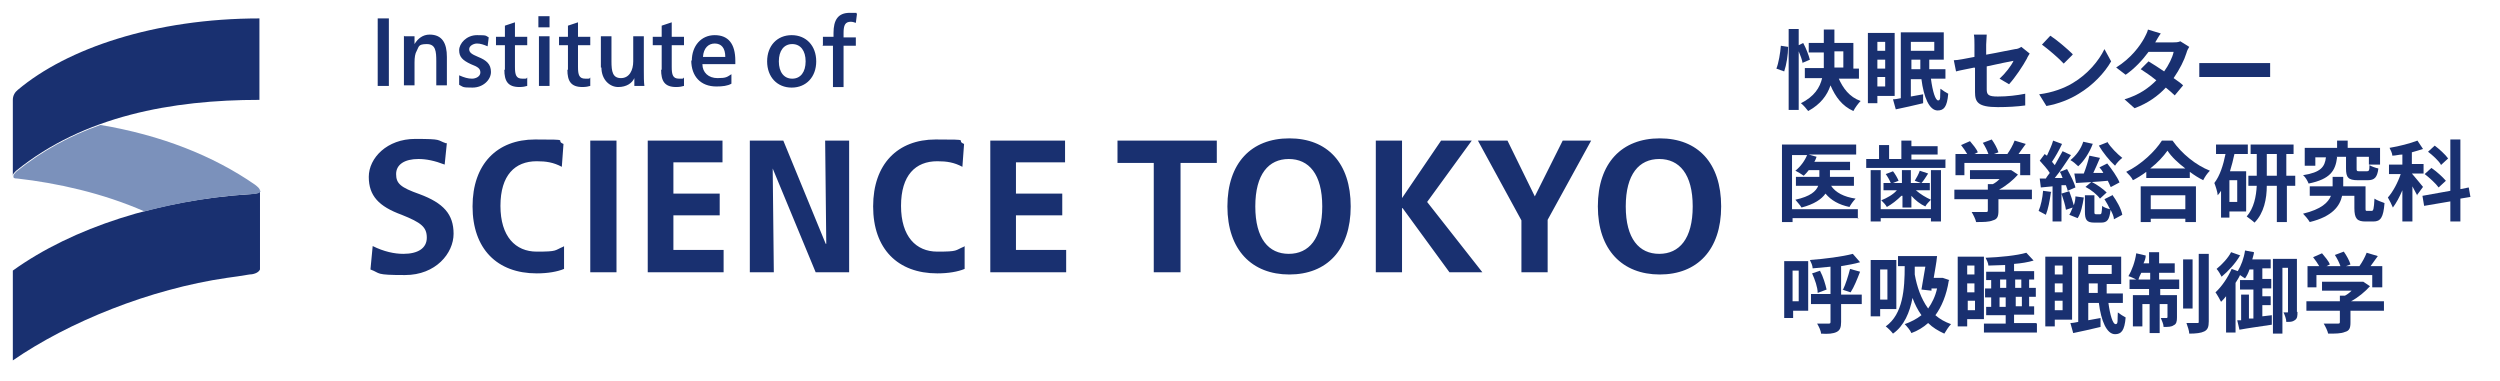 <?xml version="1.0" encoding="UTF-8"?>
<svg id="_レイヤー_1" data-name="レイヤー_1" xmlns="http://www.w3.org/2000/svg" version="1.1" viewBox="0 0 448.1 68.3">
  <!-- Generator: Adobe Illustrator 29.4.0, SVG Export Plug-In . SVG Version: 2.1.0 Build 152)  -->
  <defs>
    <style>
      .st0 {
        fill: #193070;
      }

      .st1 {
        fill: #7b91bb;
      }
    </style>
  </defs>
  <path class="st0" d="M69.7,15.4h-2V3.3h2v12.1ZM72.5,6.5h1.8c0,.4,0,1,0,1.4h0c.6-1,1.5-1.7,2.7-1.7,2.3,0,3.1,1.6,3.1,4v5.1h-1.9v-4.3c0-1.8-.1-3.1-1.7-3.1s-1.4.5-1.8,1.2c-.3.5-.4,1.2-.4,2.1v4.1h-1.9v-6.2c0-.9,0-1.8,0-2.7M82.3,15.2v-1.7c.9.4,1.6.6,2.3.6s1.5-.4,1.5-1.1-.4-1-1.7-1.5c-1.5-.7-2.1-1.3-2.1-2.5s1.3-2.7,3.2-2.7,1.5.1,2.1.4l-.2,1.6c-.7-.3-1.3-.5-1.9-.5s-1.4.4-1.4,1,.4.9,1.6,1.4c1.5.6,2.3,1.3,2.3,2.7s-1.4,2.8-3.3,2.8-1.6-.1-2.4-.5M90.5,12.5v-4.4h-1.6v-1.5h1.6v-2l1.8-.6v2.6h2.2v1.5h-2.2v3.9c0,1.4.2,2.1,1.3,2.1s.6,0,.9-.2v1.5c-.3.1-.8.2-1.4.2-2.1,0-2.7-1.1-2.7-3.1M98.5,4.9h-2v-2h2v2ZM98.5,15.4h-1.9V6.5h1.9v8.9ZM101.8,12.5v-4.4h-1.6v-1.5h1.6v-2l1.8-.6v2.6h2.2v1.5h-2.2v3.9c0,1.4.2,2.1,1.3,2.1s.6,0,.9-.2v1.5c-.3.1-.8.2-1.4.2-2.1,0-2.7-1.1-2.7-3.1M107.7,12.1v-5.6h1.9v4.5c0,1.8.2,3,1.7,3s2.2-1.4,2.2-3v-4.5h1.9v6.1c0,1.1,0,2.1.1,2.8h-1.8c0-.4,0-.8,0-1.4h0c-.4.9-1.4,1.6-2.9,1.6s-3-1.3-3-3.5M118.6,12.5v-4.4h-1.6v-1.5h1.6v-2l1.8-.6v2.6h2.2v1.5h-2.2v3.9c0,1.4.2,2.1,1.3,2.1s.6,0,.9-.2v1.5c-.3.1-.8.2-1.4.2-2.1,0-2.7-1.1-2.7-3.1M124,10.9c0-2.7,1.7-4.6,4.1-4.6s3.7,1.5,3.7,4.6,0,.4,0,.6h-5.9c0,1.5,1.1,2.5,2.7,2.5s1.7-.2,2.5-.7v1.7c-.7.4-1.6.5-2.7.5-2.8,0-4.5-1.8-4.5-4.7M128.1,7.8c-1.1,0-2,.8-2.1,2.4h4c0-1.6-.7-2.4-1.9-2.4M137.5,11c0-2.8,1.8-4.7,4.4-4.7s4.4,1.9,4.4,4.7-1.8,4.7-4.4,4.7-4.4-1.9-4.4-4.7M144.4,11c0-1.9-.9-3.1-2.4-3.1s-2.4,1.2-2.4,3.1.9,3.1,2.4,3.1,2.4-1.2,2.4-3.1M147.5,8.1v-1.5h1.9v-.7c0-2.3.8-3.6,2.9-3.6s.9,0,1.3.2l-.2,1.6c-.3-.1-.6-.2-.9-.2-1,0-1.3.6-1.3,2v.8h2.2v1.5h-2.2v7.4h-1.9v-7.4h-1.9ZM80.1,25.6l-.4,3.9c-1.8-.7-3.3-1-4.7-1-2.5,0-4,1-4,2.7s.8,2.4,4.2,3.6c4.3,1.6,6.1,3.6,6.1,7.1s-3.2,7.4-8.7,7.4-4.3-.3-6.2-1l.4-4.2c2,1,3.9,1.4,5.5,1.4,2.6,0,4.2-1,4.2-2.9s-1-2.7-4.5-4.1c-4.1-1.5-5.9-3.4-5.9-6.8s3.3-6.8,8.3-6.8,3.8.2,5.6.8M101.1,44.1v4.1c-1.2.5-2.9.8-4.9.8-7.1,0-11.5-4.4-11.5-12s4.4-12,11.2-12,3.4.1,5.1.8l-.3,4.1c-1.5-.8-2.8-1-4.5-1-3.9,0-6.5,2.5-6.5,8s2.7,8.2,6.5,8.2,3.1-.2,4.8-.9M110.5,48.8h-4.7v-23.6h4.7v23.6ZM116.1,48.8v-23.6h13.4v3.9h-8.8v5.6h8.3v3.9h-8.3v6.2h9v4h-13.6ZM148.1,43.7l-.2-18.5h4.3v23.6h-6l-7.7-18.6h0l.2,18.6h-4.3v-23.6h6l7.6,18.5h0ZM172.9,44.1v4.1c-1.2.5-2.9.8-4.9.8-7.1,0-11.5-4.4-11.5-12s4.4-12,11.2-12,3.4.1,5.1.8l-.3,4.1c-1.5-.8-2.8-1-4.5-1-3.9,0-6.5,2.5-6.5,8s2.7,8.2,6.5,8.2,3.1-.2,4.8-.9M177.5,48.8v-23.6h13.4v3.9h-8.8v5.6h8.3v3.9h-8.3v6.2h9v4h-13.6ZM218.1,25.2v4h-6.5s0,19.6,0,19.6h-4.8v-19.6h-6.5s0-4,0-4h17.7ZM242.1,37c0,7.8-4.3,12.2-11,12.2s-11.1-4.4-11.1-12.2,4.3-12.2,11.1-12.2,11,4.4,11,12.2M225,37c0,5.8,2.4,8.5,6,8.5s6-2.7,6-8.5-2.4-8.5-6-8.5-6,2.7-6,8.5M251.3,37.3v11.5h-4.7v-23.6h4.7v10.3h0l7-10.3h5.5l-8,11,9.9,12.6h-5.9l-8.4-11.5h0ZM264.9,25.2h5.3l4.9,10h0l5-10h5.1l-7.8,14.2v9.4h-4.7v-9.3l-7.8-14.3ZM308.5,37c0,7.8-4.3,12.2-11,12.2s-11.1-4.4-11.1-12.2,4.3-12.2,11.1-12.2,11,4.4,11,12.2M291.4,37c0,5.8,2.4,8.5,6,8.5s6-2.7,6-8.5-2.4-8.5-6-8.5-6,2.7-6,8.5"/>
  <path class="st0" d="M46.6,3.3C27.7,3.3,12,8.7,3.2,16.1c-.5.4-.9,1-.9,1.8v13.6c0-.3.2-.5.6-.9,12.1-9.8,27.9-12.7,43.6-12.7V3.3Z"/>
  <path class="st0" d="M46.6,47.9v-13.7c0,.4-.6.5-1.7.6-16.3,1-31.9,6-42.6,13.7v16.1c10-6.9,24.6-12.8,38.4-14.8.2,0,3.5-.5,4-.6.5,0,1.6-.2,1.9-.9,0-.1,0-.3,0-.5"/>
  <path class="st1" d="M46.6,34.2h0c0-.4-.4-.7-.9-1.1-7.5-5.2-16.9-8.9-27.7-10.7-5.4,1.9-10.4,4.6-15,8.3-.4.4-.6.6-.6.9s.1.4.7.4c7.1.8,15.3,2.6,22.8,5.9,6.1-1.6,12.5-2.7,19.1-3.1,1,0,1.7-.2,1.7-.6"/>
  <g>
    <path class="st0" d="M318.4,12.3c.4-1,.7-2.8.8-4.1l1.3.2c0,1.4-.3,3.2-.7,4.4l-1.4-.5ZM323.1,11.3c-.1-.6-.4-1.4-.7-2.1v10.5h-1.8V5.2h1.8v2.9l.8-.4c.5.9,1,2.2,1.2,3l-1.4.6ZM329.5,13.9c.8,1.9,2,3.5,4,4.2-.4.4-1,1.2-1.3,1.8-2-.9-3.2-2.5-4.1-4.6-.6,1.8-1.8,3.4-4,4.6-.3-.4-.9-1.1-1.3-1.4,2.4-1.2,3.4-2.8,3.8-4.5h-3.1v-1.8h3.4c0-.5,0-1,0-1.4v-1.4h-2.7v-1.7h2.7v-2.4h1.9v2.4h3.4v4.6h1v1.8h-3.7ZM328.8,10.7c0,.5,0,.9,0,1.4h1.6v-2.9h-1.6v1.4Z"/>
    <path class="st0" d="M336.5,17.2v1.3h-1.7V5.9h4.8v11.3h-3.1ZM336.5,7.5v1.6h1.4v-1.6h-1.4ZM336.5,12.3h1.4v-1.6h-1.4v1.6ZM337.9,15.5v-1.7h-1.4v1.7h1.4ZM346.1,14.1c.3,2.3.8,3.9,1.3,3.9s.3-.7.4-2.1c.4.3,1,.7,1.4.9-.2,2.4-.8,3-1.9,3-1.5,0-2.5-2.4-2.9-5.6h-1.9v3.1c.7-.1,1.5-.3,2.2-.4v1.6c-1.6.4-3.5.8-4.9,1.1l-.5-1.8c.4,0,.9-.1,1.4-.2V5.8h7.7v4.9h-2.6c0,.6,0,1.2,0,1.7h2.9v1.7h-2.7ZM342.5,7.5v1.6h4.2v-1.6h-4.2ZM344.2,12.4c0-.6,0-1.1,0-1.7h-1.6v1.7h1.7Z"/>
    <path class="st0" d="M353.9,12.1c-1.4.3-2.6.5-3.3.7l-.4-2c.7,0,2.1-.3,3.7-.6v-2.2c0-.5,0-1.3-.1-1.8h2.3c0,.5-.1,1.3-.1,1.8v1.8c2.3-.4,4.5-.9,5.2-1,.4,0,.8-.2,1.1-.4l1.5,1.2c-.1.2-.4.6-.5.9-.7,1.3-2.1,3.4-3.2,4.6l-1.7-1c1-.9,2.1-2.3,2.5-3.2-.5.1-2.6.5-4.8,1v4.1c0,1,.3,1.3,2,1.3s3.4-.2,4.9-.5v2.1c-1.4.2-3.2.3-4.9.3-3.6,0-4.1-.9-4.1-2.7v-4.3Z"/>
    <path class="st0" d="M371.5,14.9c2.7-1.6,4.7-4,5.7-6.1l1.2,2.2c-1.2,2.1-3.3,4.3-5.8,5.8-1.6,1-3.6,1.8-5.8,2.2l-1.3-2.1c2.4-.3,4.5-1.1,6-2ZM371.5,9.8l-1.6,1.6c-.8-.9-2.8-2.6-3.9-3.4l1.5-1.6c1.1.7,3.1,2.4,4,3.3Z"/>
    <path class="st0" d="M386.2,7.6h3.2c.5,0,1,0,1.4-.2l1.6,1c-.2.3-.4.7-.5,1.1-.4,1.3-1.2,2.9-2.3,4.5.7.5,1.3.9,1.7,1.3l-1.5,1.8c-.4-.4-1-.9-1.6-1.4-1.4,1.5-3.2,2.8-5.6,3.7l-1.8-1.6c2.7-.8,4.4-2.1,5.7-3.4-1-.8-2-1.5-2.8-2l1.4-1.4c.8.5,1.8,1.1,2.8,1.8.8-1.1,1.5-2.5,1.7-3.5h-4.5c-1.1,1.5-2.5,3-4.1,4.1l-1.7-1.3c2.7-1.7,4.2-3.8,5-5.2.2-.4.6-1.1.7-1.6l2.3.7c-.4.5-.8,1.3-1,1.6Z"/>
    <path class="st0" d="M396.7,11.3h8.4c.7,0,1.4,0,1.8,0v2.5c-.4,0-1.2,0-1.8,0h-8.4c-.9,0-1.9,0-2.5,0v-2.5c.6,0,1.7,0,2.5,0Z"/>
  </g>
  <g>
    <path class="st0" d="M333.1,39.1h-11.8v.7h-1.9v-13.9h13.3v1.8h-8.5l1.4.4c-.1.3-.2.6-.4.9h6.4v1.5h-3.6v1.2h4.3v1.6h-4.1c.8,1.2,2.3,2,4.4,2.3-.4.4-.9,1.1-1.1,1.5-1.9-.4-3.3-1.2-4.3-2.4-.7,1-2,1.9-4.3,2.5-.2-.4-.8-1-1.1-1.4,2.7-.6,3.7-1.5,4.1-2.5h-4v-1.6h4.2v-1.2h-1.9c-.3.4-.6.7-.9,1-.4-.3-1.1-.7-1.5-.9.9-.7,1.7-1.8,2.1-2.8h-2.7v9.7h11.8v1.8Z"/>
    <path class="st0" d="M348.7,28.5v1.6h-14.2v-1.6h2.3v-2.5h1.8v2.5h2.2v-3.3h1.8v1h4.7v1.5h-4.7v.9h6.2ZM346.1,30.5h1.8v9.2h-1.8v-.6h-9v.6h-1.8v-9.2h1.8v7h9v-7ZM340.8,35.1c-.8.8-1.7,1.5-2.6,2-.2-.4-.7-.9-1-1.2,1-.4,2.1-1,2.8-1.8h-2.4v-1.3h1.3c-.2-.5-.6-1.2-.9-1.6l1.3-.5c.4.5.8,1.2,1,1.7l-1,.4h1.6v-2.3h1.6v2.3h1.8l-1.1-.4c.3-.5.7-1.2.9-1.8l1.5.5c-.4.6-.8,1.3-1.2,1.7h1.5v1.3h-2.5c.8.7,1.8,1.3,2.7,1.7-.3.3-.8.8-1,1.2-.9-.4-1.8-1.1-2.5-1.9v2.1h-1.6v-2.1Z"/>
    <path class="st0" d="M364.2,35.7h-6v2.1c0,1-.2,1.5-1,1.7-.7.3-1.7.3-3,.3-.1-.5-.5-1.3-.8-1.8,1,0,2.2,0,2.5,0,.3,0,.4,0,.4-.3v-2h-6v-1.7h6v-1h.9c.4-.2.8-.5,1.2-.9h-5.3v-1.6h7.4c0,0,1.2.8,1.2.8-.9,1-2.1,2-3.4,2.7h5.9v1.7ZM352.3,31.4h-1.8v-3.8h2.1c-.3-.5-.7-1.1-1.1-1.6l1.6-.7c.5.6,1.2,1.4,1.4,2l-.6.3h2.5c-.2-.6-.6-1.4-1-2l1.6-.6c.5.7,1,1.6,1.2,2.3l-.8.3h2.4c.5-.7,1-1.6,1.3-2.4l2,.6c-.4.6-.9,1.2-1.3,1.8h2.1v3.8h-1.8v-2.2h-10v2.2Z"/>
    <path class="st0" d="M367.6,34.5c-.2,1.5-.5,3-.9,4-.3-.2-1-.5-1.3-.7.4-.9.7-2.3.8-3.6l1.5.2ZM369.5,33.2v6.5h-1.6v-6.3l-2.1.2-.2-1.6h1.1c.2-.4.5-.7.7-1-.4-.7-1.2-1.5-1.8-2.2l.9-1.2c.1.1.2.2.4.3.4-.9.9-1.9,1.1-2.7l1.6.6c-.5,1.1-1.2,2.3-1.8,3.2.2.2.3.4.5.6.5-.9,1-1.8,1.4-2.5l1.5.7c-.9,1.3-1.9,2.9-2.9,4.1h1.4c-.2-.5-.3-.8-.5-1.1l1.3-.5c.6,1.1,1.3,2.4,1.5,3.3l-1.4.6c0-.3-.2-.6-.3-1h-.8ZM370.9,34.3c.3.8.6,1.7.8,2.5.2-.5.3-1.1.3-1.6l1.5.2c-.2,1.3-.5,2.8-1.1,3.7l-1.5-.6c.2-.3.4-.8.6-1.3l-1.2.4c-.1-.8-.5-2-.8-2.9l1.3-.4ZM375.1,25.8c-.6,1.6-1.6,3.1-2.6,4-.3-.3-1-.9-1.4-1.1,1-.8,1.9-2,2.3-3.3l1.8.4ZM378.3,33.5c-.1-.3-.3-.7-.5-1.1-2,.2-4.1.3-5.7.4l-.3-1.7c.5,0,1,0,1.7,0,.4-1,.8-2.3,1-3.2l1.9.4c-.4.9-.8,1.9-1.2,2.7h1.8c-.2-.4-.5-.8-.7-1l1.4-.7c.8,1,1.8,2.4,2.2,3.4l-1.5.8ZM378.6,34.9c.8,1.1,1.6,2.5,1.8,3.6l-1.5.8c0-.5-.3-1.1-.6-1.7-.2,1.8-.6,2.3-1.7,2.3h-1.2c-1.4,0-1.7-.5-1.7-2v-2.9h1.7v2.9c0,.4,0,.5.3.5h.7c.3,0,.3-.2.4-1.5.3.3,1,.5,1.4.6-.3-.6-.6-1.2-1-1.8l1.4-.7ZM374.9,32.6c1,.5,2.1,1.3,2.7,1.9l-1.2,1.1c-.5-.7-1.6-1.6-2.6-2.1l1.2-1ZM377.7,25.4c.6,1,1.8,2.2,2.7,2.9-.4.3-1,.9-1.3,1.4-1-.9-2.2-2.4-2.9-3.6l1.5-.6Z"/>
    <path class="st0" d="M389.4,25.2c1.7,2.4,4.2,4.4,6.7,5.4-.5.5-.9,1.1-1.2,1.7-.8-.4-1.6-.9-2.4-1.5v1.1h-7.8v-1.1c-.8.6-1.6,1.1-2.4,1.5-.2-.5-.8-1.1-1.2-1.5,2.7-1.3,5.2-3.7,6.4-5.6h1.9ZM383.7,33.4h9.9v6.4h-1.9v-.6h-6.2v.6h-1.8v-6.4ZM391.7,30.2c-1.3-1-2.5-2.1-3.2-3.2-.7,1-1.8,2.2-3.1,3.2h6.3ZM385.5,35v2.5h6.2v-2.5h-6.2Z"/>
    <path class="st0" d="M400.5,27.6c-.2,1-.5,2.1-.8,3.1h2.9v7.2h-3v1.1h-1.5v-4.8c-.2.3-.4.6-.6.8,0-.5-.4-1.7-.6-2.2,1-1.3,1.6-3.2,2-5.2h-1.7v-1.7h5.7v1.7h-2.3ZM401,32.3h-1.4v3.9h1.4v-3.9ZM411.5,33.3h-1.6v6.5h-1.8v-6.5h-1.8c0,2.3-.5,4.9-2.2,6.6-.3-.3-1-.8-1.4-1.1,1.3-1.5,1.7-3.6,1.8-5.5h-1.5v-1.8h1.5v-3.9h-1.1v-1.7h7.7v1.7h-1.3v3.9h1.6v1.8ZM408.1,31.5v-3.9h-1.8v3.9h1.8Z"/>
    <path class="st0" d="M425.1,37.8c.3,0,.4-.3.5-2.2.4.3,1.3.6,1.8.8-.2,2.6-.7,3.3-2,3.3h-1.4c-1.5,0-2-.5-2-2.4v-2.2h-2.2c-.4,1.8-1.7,3.7-5.8,4.7-.3-.5-.8-1.1-1.2-1.5,3.3-.8,4.5-2,5-3.2h-3.8v-1.7h4.1v-1.7h1.9v1.7h4v3.9c0,.5,0,.5.4.5h.9ZM418.9,28.2c-.3,2.4-1.2,3.9-5.1,4.7-.2-.5-.6-1.2-1-1.5,3.2-.5,3.9-1.5,4.1-3.2h-1.9v1.5h-1.9v-3.2h5.8v-1.3h1.9v1.3h5.8v3h-2v-1.4h-2.2v2.1c0,.4,0,.5.5.5h1.3c.4,0,.5-.1.5-1.1.3.2,1.1.5,1.6.6-.2,1.6-.7,2.1-1.9,2.1h-1.8c-1.7,0-2.1-.5-2.1-2.1v-2.1h-1.7Z"/>
    <path class="st0" d="M433.3,35.1c-.2-.4-.6-1.1-.9-1.7v6.3h-1.8v-5.6c-.5,1.2-1.1,2.3-1.7,3.1-.2-.5-.6-1.3-.9-1.8.9-1,1.8-2.7,2.3-4.2h-2.1v-1.7h2.4v-1.8c-.6,0-1.2.2-1.8.2,0-.4-.3-1-.5-1.4,1.8-.3,3.7-.8,5-1.3l1,1.5c-.6.2-1.3.4-2,.6v2.1h2.1v1.7h-2.1c.5.6,1.7,2,2,2.4l-1.1,1.5ZM441,35.8v3.9h-1.8v-3.6l-4.7.8-.3-1.8,5-.9v-9.2h1.8v8.9l1.5-.3.3,1.7-1.8.3ZM437.1,33.6c-.5-.7-1.6-1.7-2.5-2.4l1.2-1.1c.9.6,2,1.6,2.6,2.3l-1.3,1.2ZM437.5,29.5c-.4-.7-1.5-1.7-2.3-2.3l1.2-1.1c.8.6,1.9,1.6,2.4,2.3l-1.3,1.2Z"/>
  </g>
  <g>
    <path class="st0" d="M324.1,55.7h-2.7v1.3h-1.6v-10.2h4.3v8.9ZM321.3,48.5v5.5h1.1v-5.5h-1.1ZM333.7,54.5h-3.7v3.2c0,1-.2,1.5-.8,1.8-.6.3-1.5.4-2.8.3,0-.5-.4-1.3-.7-1.8.9,0,1.8,0,2,0,.3,0,.4,0,.4-.3v-3.2h-3.5v-1.8h3.5v-4.9c-1.1.1-2.2.2-3.2.3,0-.5-.3-1.1-.5-1.5,2.7-.2,5.8-.6,7.7-1.1l1.3,1.5c-1,.3-2.2.5-3.4.7v5.1h3.7v1.8ZM326.2,48.5c.6,1.1,1,2.5,1.2,3.4l-1.6.6c0-1-.5-2.4-1-3.5l1.5-.5ZM330.3,52c.5-1,1-2.6,1.3-3.8l1.8.5c-.5,1.3-1.1,2.8-1.7,3.7l-1.5-.5Z"/>
    <path class="st0" d="M337,55.4v1.3h-1.7v-10.1h4.6v8.8h-2.9ZM337,48.3v5.4h1.3v-5.4h-1.3ZM349.3,50.3c-.4,2.6-1.3,4.7-2.4,6.2.8.7,1.7,1.2,2.8,1.6-.4.4-.9,1.2-1.2,1.7-1.1-.5-2.1-1.1-2.9-1.9-.9.8-1.9,1.4-3,1.8-.2-.5-.8-1.2-1.2-1.6,1.1-.4,2.1-.9,3-1.6-.7-1-1.2-2-1.6-3.1-.5,2.6-1.5,5-3.5,6.4-.3-.4-.9-1-1.3-1.3,3.1-2.2,3.4-6.7,3.4-10.8h-1.2v-1.8h5.7c0,0,1.3,0,1.3,0-.1,1.2-.4,2.6-.6,3.9h1.6c0,0,1.2.4,1.2.4ZM343.2,47.8c0,.5,0,.9,0,1.4.4,2.2,1.1,4.3,2.4,6.1.7-1,1.3-2.2,1.6-3.6h-1v.4c0,0-1.8-.2-1.8-.2.2-1.3.5-2.8.7-4.1h-1.9Z"/>
    <path class="st0" d="M352.6,57.2v1.3h-1.7v-12.5h4.7v11.2h-3ZM352.6,47.6v1.6h1.3v-1.6h-1.3ZM352.6,52.4h1.3v-1.6h-1.3v1.6ZM354,55.6v-1.7h-1.3v1.7h1.3ZM365.1,58v1.6h-9.5v-1.6h3.9v-1.5h-3.5v-1.5h.9v-1.7h-1.1v-1.6h1.1v-1.5h-.9v-1.5h3.4v-1.2c-1,0-2,.1-3,.1,0-.4-.3-1-.5-1.4,2.6-.1,5.6-.4,7.3-.9l1.3,1.4c-1,.3-2.2.5-3.5.6v1.3h3.6v1.5h-.9v1.5h1.2v1.6h-1.2v1.7h.9v1.5h-3.6v1.5h3.9ZM358.5,51.6h1.1v-1.5h-1.1v1.5ZM359.5,55v-1.7h-1.1v1.7h1.1ZM361.2,50.1v1.5h1.1v-1.5h-1.1ZM362.4,53.2h-1.1v1.7h1.1v-1.7Z"/>
    <path class="st0" d="M368.3,57.2v1.3h-1.7v-12.5h4.8v11.3h-3.1ZM368.3,47.6v1.6h1.4v-1.6h-1.4ZM368.3,52.4h1.4v-1.6h-1.4v1.6ZM369.7,55.6v-1.7h-1.4v1.7h1.4ZM377.9,54.2c.3,2.3.8,3.9,1.3,3.9s.3-.7.4-2.1c.4.3,1,.7,1.4.9-.2,2.4-.8,3-1.9,3-1.5,0-2.5-2.4-2.9-5.6h-1.9v3.1c.7-.1,1.5-.3,2.2-.4v1.6c-1.6.4-3.5.8-4.9,1.1l-.5-1.8c.4,0,.9-.1,1.4-.2v-11.7h7.7v4.9h-2.6c0,.6,0,1.2,0,1.7h2.9v1.7h-2.7ZM374.3,47.5v1.6h4.2v-1.6h-4.2ZM376,52.5c0-.6,0-1.1,0-1.7h-1.6v1.7h1.7Z"/>
    <path class="st0" d="M387.2,50.1h3.4v1.7h-3.4v1.1h3v4c0,.7-.1,1.2-.6,1.4-.4.3-1,.3-1.8.3,0-.5-.3-1.1-.5-1.6.4,0,.8,0,1,0,.1,0,.2,0,.2-.2v-2.3h-1.4v5.2h-1.8v-5.2h-1.3v4h-1.7v-5.6h2.9v-1.1h-3.5v-1.7h1.2c-.4-.2-1-.5-1.4-.6.6-1,1.2-2.6,1.4-4.1l1.7.4c0,.5-.2,1-.4,1.4h1v-2h1.8v2h2.8v1.7h-2.8v1.2ZM385.4,50.1v-1.2h-1.6c-.2.4-.4.8-.5,1.2h2.1ZM393,55.3h-1.7v-8.8h1.7v8.8ZM395.9,45.5v12.1c0,1-.2,1.5-.8,1.8-.6.3-1.5.4-2.7.4,0-.5-.3-1.3-.5-1.9.8,0,1.6,0,1.9,0,.3,0,.3,0,.3-.3v-12.1h1.8Z"/>
    <path class="st0" d="M407.2,56.7v1.5c-2,.3-4.2.6-5.8.9l-.4-1.7h.7v-4.6h1.4v4.3h.8v-5.2h-2.4v-1.7h2.4v-1.9h-.7c-.2.6-.5,1.2-.8,1.6-.2-.1-.6-.4-.9-.6-.2.5-.5.9-.8,1.4v8.9h-1.7v-6.5c-.3.4-.6.7-.9,1-.2-.4-.7-1.3-1-1.7,1.1-1,2.2-2.6,2.9-4.2l1.1.4c.6-1,1.1-2.3,1.3-3.7l1.6.3c0,.4-.2.8-.3,1.3h3.3v1.6h-1.5v1.9h1.6v1.7h-1.6v1.4h1.5v1.6h-1.5v2l1.7-.2ZM401.5,45.8c-.8,1.4-2.1,2.8-3.3,3.8-.2-.4-.6-1.1-.9-1.4,1-.8,2.1-2,2.6-3l1.7.6ZM411.8,55.9c0,.7,0,1.2-.5,1.5-.4.3-.8.3-1.5.3,0-.5-.3-1.3-.5-1.7h.7c.1,0,.1,0,.1-.2v-7.8h-1v11.8h-1.7v-13.4h4.3v9.5Z"/>
    <path class="st0" d="M427.3,55.7h-6v2.1c0,1-.2,1.5-1,1.7-.7.3-1.7.3-3,.3-.1-.5-.5-1.3-.8-1.8,1,0,2.2,0,2.5,0,.3,0,.4,0,.4-.3v-2h-6v-1.7h6v-1h.9c.4-.2.8-.5,1.2-.9h-5.3v-1.6h7.4c0,0,1.2.8,1.2.8-.9,1-2.1,2-3.4,2.7h5.9v1.7ZM415.4,51.5h-1.8v-3.8h2.1c-.3-.5-.7-1.1-1.1-1.6l1.6-.7c.5.6,1.2,1.4,1.4,2l-.6.3h2.5c-.2-.6-.6-1.4-1-2l1.6-.6c.5.7,1,1.6,1.2,2.3l-.8.3h2.4c.5-.7,1-1.6,1.3-2.4l2,.6c-.4.6-.9,1.2-1.3,1.8h2.1v3.8h-1.8v-2.2h-10v2.2Z"/>
  </g>
</svg>